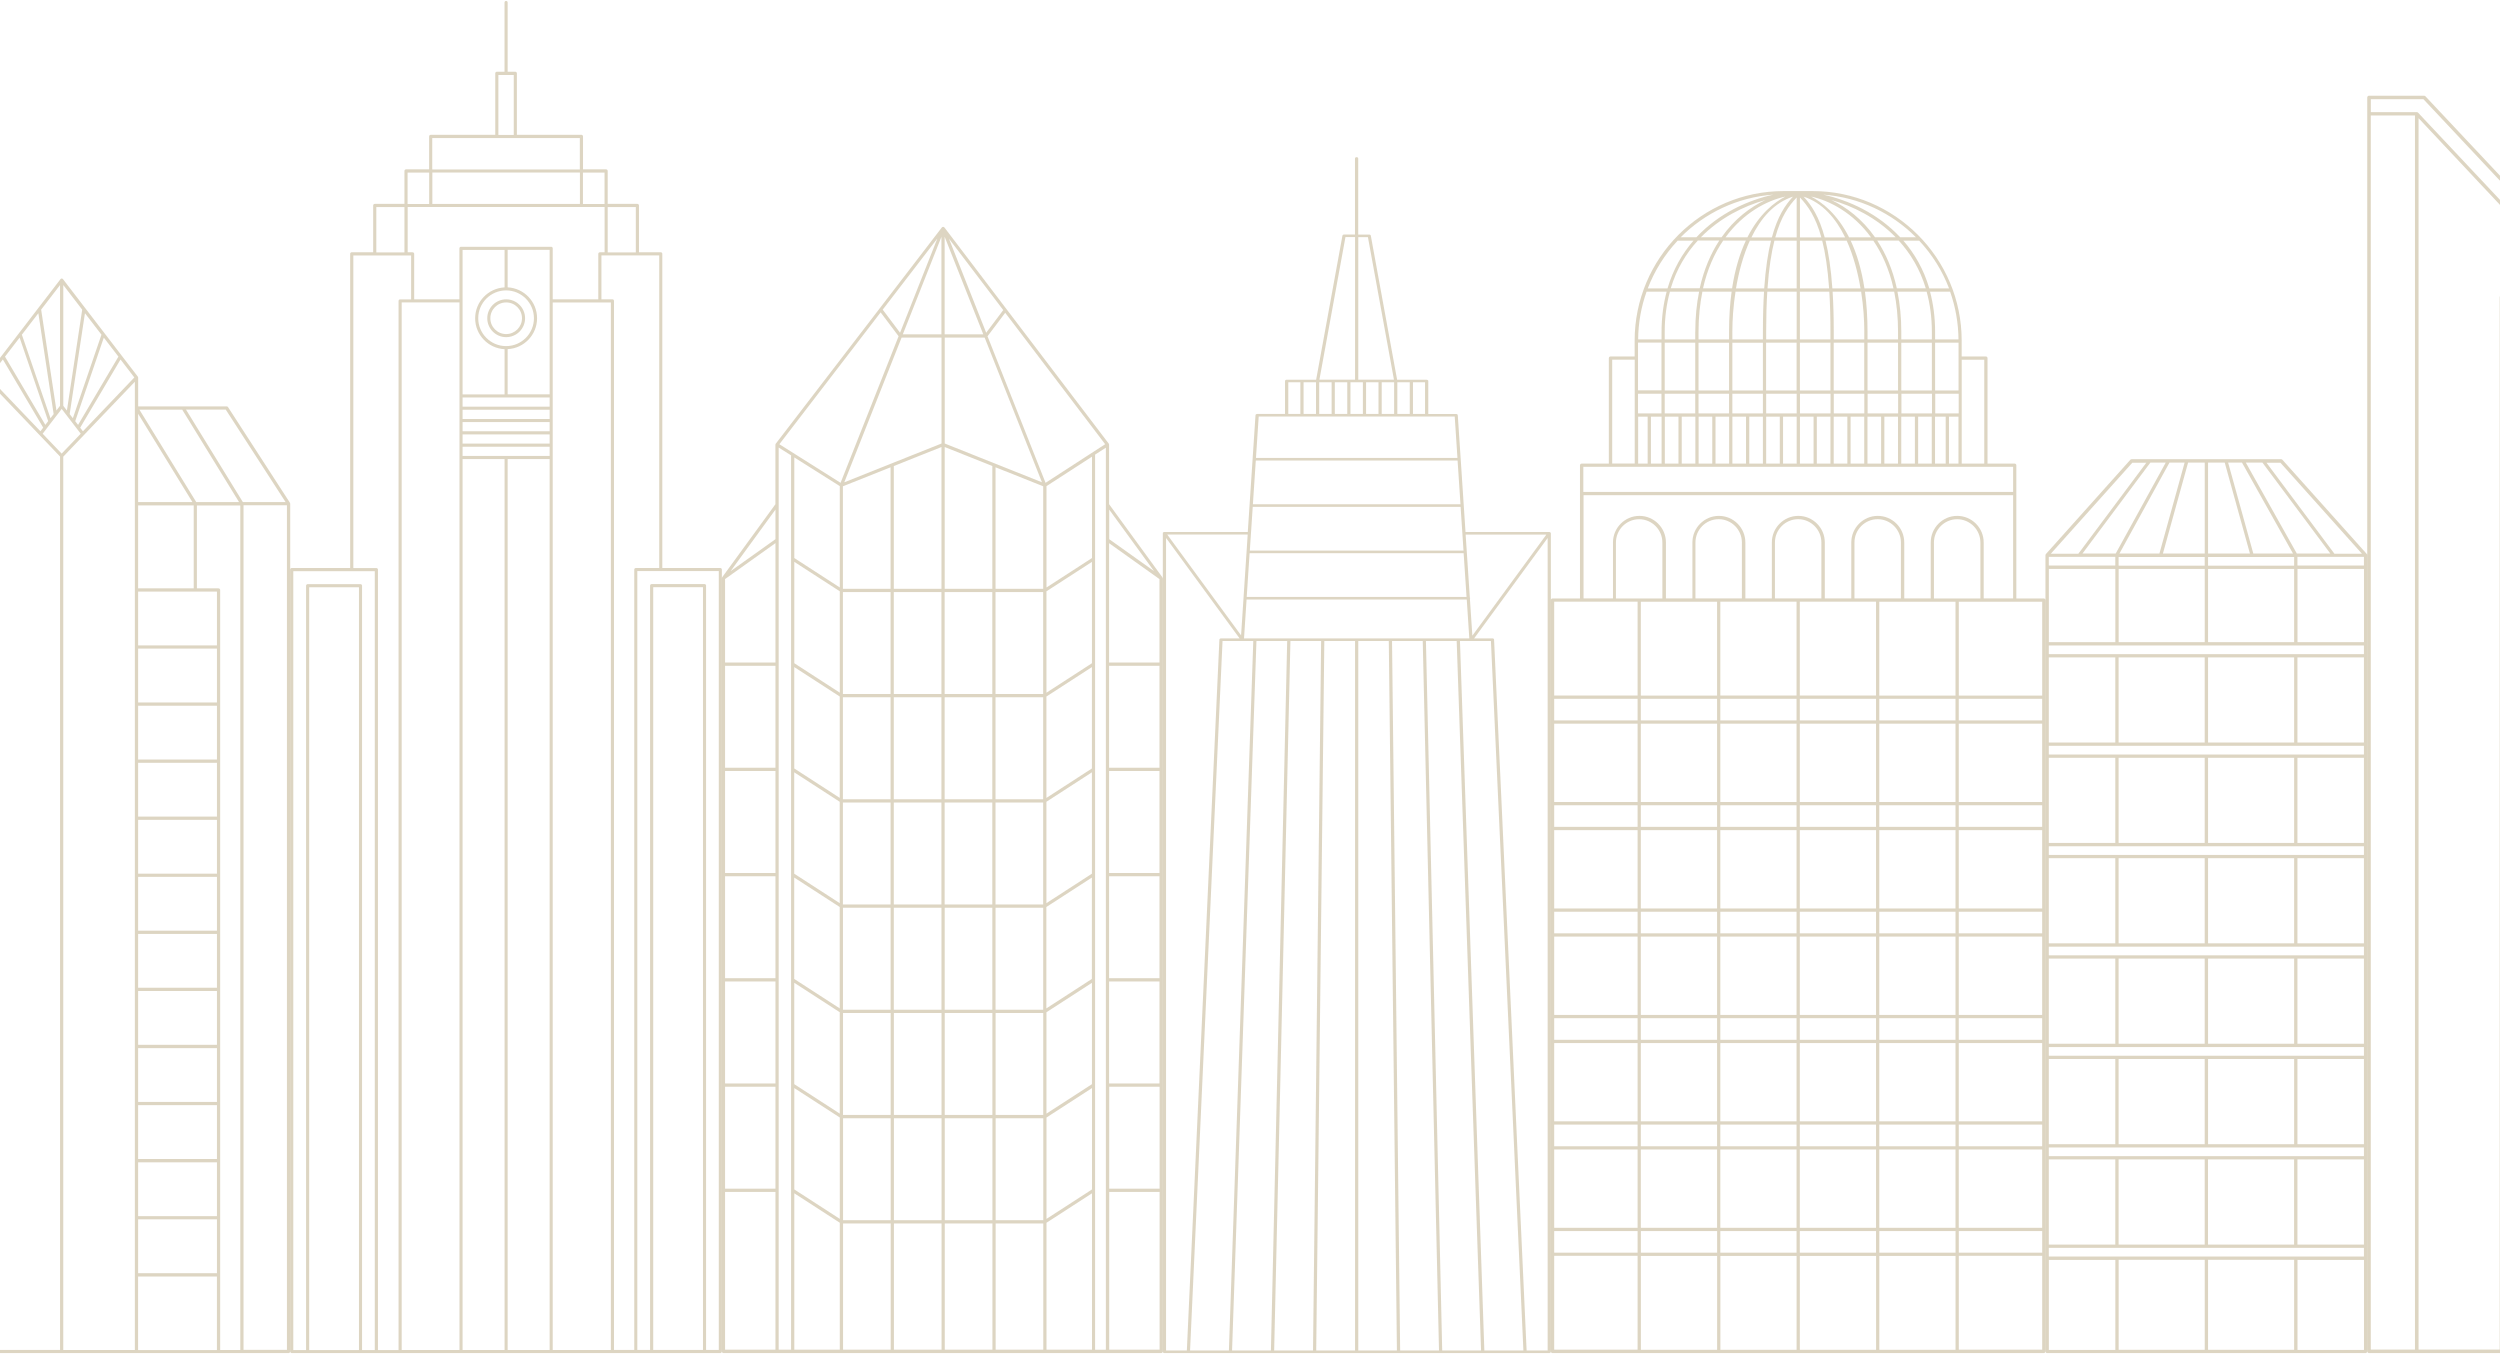 <svg width="393" height="213" viewBox="0 0 393 213" fill="none" xmlns="http://www.w3.org/2000/svg">
<path d="M45.58 79.051C45.58 79.051 45.58 79.044 45.58 79.037L35.847 63.998C35.799 63.923 35.718 63.882 35.637 63.882H21.72V59.356C21.72 59.343 21.713 59.336 21.707 59.322C21.7 59.282 21.693 59.241 21.666 59.207L13.402 48.441L9.902 43.881C9.902 43.881 9.895 43.881 9.895 43.874C9.848 43.82 9.78 43.779 9.706 43.779C9.631 43.779 9.564 43.813 9.516 43.874C9.516 43.874 9.51 43.874 9.51 43.881L-2.254 59.2C-2.254 59.2 -2.288 59.275 -2.295 59.316C-2.295 59.329 -2.309 59.336 -2.309 59.35V63.875H-16.245C-16.333 63.875 -16.415 63.916 -16.455 63.991L-26.195 79.037C-26.195 79.037 -26.195 79.044 -26.195 79.051C-26.215 79.091 -26.236 79.132 -26.236 79.173V212.446C-26.236 212.589 -26.121 212.705 -25.979 212.705H45.363C45.505 212.705 45.62 212.589 45.62 212.446V79.173C45.62 79.126 45.607 79.085 45.58 79.051ZM44.896 78.921H38.175L29.24 64.392H35.488L44.889 78.921H44.896ZM-2.525 64.392L-11.46 78.921H-18.195L-9.26 64.392H-2.525ZM-14.716 164.245V155.786H-2.322V164.245H-14.716ZM-2.322 164.755V173.214H-14.716V164.755H-2.322ZM-14.716 155.269V146.81H-2.322V155.269H-14.716ZM-14.716 146.3V137.841H-2.322V146.3H-14.716ZM-14.716 137.33V128.872H-2.322V137.33H-14.716ZM-14.716 128.361V119.902H-2.322V128.361H-14.716ZM-14.716 119.392V110.933H-2.322V119.392H-14.716ZM-14.716 110.423V101.964H-2.322V110.423H-14.716ZM-14.716 173.738H-2.322V182.197H-14.716V173.738ZM-2.322 78.935H-10.857L-2.322 65.052V78.935ZM-2.322 79.445V92.477H-11.06V79.445H-2.322ZM-2.322 92.988V101.447H-14.716V92.988H-2.322ZM-14.716 182.707H-2.322V191.166H-14.716V182.707ZM-11.575 79.439V92.471H-14.973C-15.115 92.471 -15.23 92.586 -15.23 92.729V212.201H-18.398V79.439H-11.575ZM-14.716 191.677H-2.322V200.136H-14.716V191.677ZM-1.814 92.729V59.989L9.442 71.769V212.208H-1.814V92.736V92.729ZM0.446 56.498L6.789 67.223L6.355 67.795L-1.726 59.336L0.453 56.498H0.446ZM3.079 53.068L7.574 66.202L7.127 66.788L0.785 56.063L3.086 53.068H3.079ZM18.613 56.069L12.271 66.794L11.825 66.209L16.319 53.075L18.62 56.069H18.613ZM21.118 59.336L13.036 67.795L12.603 67.237L18.945 56.512L21.118 59.343V59.336ZM28.645 64.399L37.579 78.928H30.851L21.917 64.399H28.651H28.645ZM21.713 173.221V164.762H34.107V173.221H21.713ZM34.107 173.731V182.19H21.713V173.731H34.107ZM21.713 164.245V155.786H34.107V164.245H21.713ZM21.713 155.276V146.817H34.107V155.276H21.713ZM21.713 146.306V137.848H34.107V146.306H21.713ZM21.713 137.337V128.878H34.107V137.337H21.713ZM21.713 128.368V119.909H34.107V128.368H21.713ZM21.713 119.399V110.94H34.107V119.399H21.713ZM21.713 182.714H34.107V191.173H21.713V182.714ZM34.107 110.423H21.713V101.964H34.107V110.423ZM21.713 65.046L30.249 78.928H21.713V65.046ZM21.713 191.684H34.107V200.142H21.713V191.684ZM34.107 101.453H21.713V92.995H34.107V101.453ZM21.713 92.484V79.452H30.452V92.484H21.713ZM9.692 71.306L6.707 68.183L7.269 67.448C7.269 67.448 7.31 67.407 7.317 67.38L8.887 65.338C8.887 65.338 8.927 65.297 8.941 65.27L9.699 64.283L12.102 67.414L12.691 68.176L9.699 71.299L9.692 71.306ZM11.452 65.746L10.951 65.093L13.354 49.237L15.947 52.612L11.452 65.746ZM10.518 64.535L9.95 63.793V44.807L12.921 48.679L10.518 64.535ZM9.435 63.793L8.873 64.528L6.47 48.672L9.435 44.814V63.8V63.793ZM8.44 65.086L7.932 65.746L3.438 52.612L6.03 49.237L8.433 65.093L8.44 65.086ZM9.943 71.79L21.199 60.01V212.222H9.943V71.783V71.79ZM21.707 200.673H34.1V212.228H21.707V200.673ZM34.608 92.749C34.608 92.607 34.493 92.491 34.351 92.491H30.953V79.459H37.776V212.222H34.608V92.749ZM-16.11 64.385H-9.862L-18.797 78.915H-25.512L-16.11 64.385ZM-25.728 79.432H-18.905V212.194H-25.728V79.432ZM-14.722 200.639H-2.329V212.194H-14.722V200.639ZM38.283 212.194V79.432H45.106V212.194H38.283Z" fill="#AA9767" fill-opacity="0.4"/>
<path d="M113.248 89.289H104.116V39.9C104.116 39.764 104.006 39.653 103.87 39.653H100.444V32.296C100.444 32.16 100.334 32.05 100.198 32.05H95.528V26.869C95.528 26.733 95.418 26.623 95.282 26.623H91.649V21.442C91.649 21.306 91.539 21.195 91.403 21.195H81.254V11.526C81.254 11.39 81.144 11.28 81.008 11.28H79.803V0.393C79.803 0.257 79.693 0.147 79.557 0.147C79.421 0.147 79.311 0.257 79.311 0.393V11.28H78.1C77.964 11.28 77.854 11.39 77.854 11.526V21.195H67.705C67.569 21.195 67.459 21.306 67.459 21.442V26.623H63.826C63.69 26.623 63.58 26.733 63.58 26.869V32.05H58.91C58.774 32.05 58.664 32.16 58.664 32.296V39.653H55.29C55.154 39.653 55.044 39.764 55.044 39.9V89.289H45.867C45.731 89.289 45.621 89.399 45.621 89.535V212.459C45.621 212.595 45.731 212.705 45.867 212.705H113.228C113.364 212.705 113.475 212.595 113.475 212.459V89.535C113.475 89.399 113.364 89.289 113.228 89.289H113.248ZM113.002 212.213H110.994V92.061C110.994 91.925 110.884 91.815 110.748 91.815H102.439C102.303 91.815 102.193 91.925 102.193 92.061V212.213H100.185V89.775H112.995V212.213H113.002ZM110.508 212.213H102.685V92.307H110.508V212.213ZM103.63 89.289H99.952C99.816 89.289 99.706 89.399 99.706 89.535V212.213H96.519V47.296C96.519 47.16 96.409 47.05 96.273 47.05H94.544V40.146H103.63V89.289ZM64.882 39.66H64.085V32.542H95.043V39.66H94.298C94.162 39.66 94.052 39.77 94.052 39.906V47.056H86.889V39.038C86.889 38.902 86.779 38.792 86.643 38.792H72.466C72.329 38.792 72.219 38.902 72.219 39.038V47.056H65.108V39.906C65.108 39.77 64.998 39.66 64.862 39.66H64.882ZM67.964 27.122H91.163V32.063H67.964V27.122ZM72.718 71.673V70.222H86.403V71.673H72.718ZM86.403 39.284V61.991H79.803V54.886C82.375 54.757 84.428 52.632 84.428 50.029C84.428 47.425 82.375 45.301 79.803 45.171V39.278H86.403V39.284ZM79.557 45.651C81.973 45.651 83.935 47.613 83.935 50.029C83.935 52.444 81.973 54.407 79.557 54.407C77.142 54.407 75.179 52.444 75.179 50.029C75.179 47.613 77.142 45.651 79.557 45.651ZM86.403 62.477V63.927H72.718V62.477H86.403ZM72.718 65.864V64.413H86.403V65.864H72.718ZM86.403 66.349V67.8H72.718V66.349H86.403ZM72.718 68.286H86.403V69.737H72.718V68.286ZM79.318 45.178C76.746 45.307 74.694 47.432 74.694 50.035C74.694 52.639 76.746 54.763 79.318 54.893V61.997H72.718V39.291H79.318V45.184V45.178ZM72.232 47.548V212.219H63.146V47.542H72.232V47.548ZM72.718 72.165H79.318V212.219H72.718V72.165ZM79.803 72.165H86.403V212.219H79.803V72.165ZM86.889 47.548H96.027V212.219H86.889V47.542V47.548ZM99.952 32.555V39.673H95.528V32.555H99.952ZM95.036 27.128V32.069H91.642V27.128H95.036ZM78.346 11.792H80.762V21.215H78.346V11.792ZM67.951 21.701H91.15V26.642H67.951V21.701ZM64.072 27.128H67.466V32.069H64.072V27.128ZM59.156 32.555H63.58V39.673H59.156V32.555ZM56.43 212.226H48.606V92.32H56.43V212.226ZM58.923 212.226H56.916V92.074C56.916 91.938 56.806 91.828 56.669 91.828H48.36C48.224 91.828 48.114 91.938 48.114 92.074V212.226H46.106V89.788H58.917V212.226H58.923ZM59.169 89.302H55.543V40.159H64.629V47.062H62.9C62.764 47.062 62.654 47.173 62.654 47.309V212.226H59.416V89.548C59.416 89.412 59.305 89.302 59.169 89.302Z" fill="#AA9767" fill-opacity="0.4"/>
<path d="M79.57 53.001C81.209 53.001 82.543 51.667 82.543 50.029C82.543 48.39 81.209 47.056 79.57 47.056C77.932 47.056 76.598 48.39 76.598 50.029C76.598 51.667 77.932 53.001 79.57 53.001ZM79.57 47.542C80.943 47.542 82.057 48.656 82.057 50.029C82.057 51.402 80.943 52.516 79.57 52.516C78.197 52.516 77.083 51.402 77.083 50.029C77.083 48.656 78.197 47.542 79.57 47.542Z" fill="#AA9767" fill-opacity="0.4"/>
<path d="M182.768 90.891C182.768 90.843 182.754 90.802 182.727 90.761C182.727 90.761 182.727 90.761 182.727 90.754L174.347 79.257V69.91C174.347 69.91 174.347 69.903 174.347 69.897C174.347 69.856 174.334 69.808 174.314 69.774C174.314 69.774 174.307 69.774 174.307 69.76C174.307 69.76 174.307 69.76 174.307 69.753L148.459 35.753C148.459 35.753 148.452 35.753 148.445 35.746C148.425 35.726 148.405 35.712 148.384 35.698C148.378 35.698 148.371 35.685 148.357 35.685C148.324 35.671 148.29 35.664 148.256 35.657C148.216 35.657 148.182 35.664 148.148 35.685C148.141 35.685 148.128 35.698 148.121 35.705C148.101 35.719 148.081 35.732 148.067 35.753C148.067 35.753 148.06 35.753 148.054 35.76L121.942 69.76V69.767C121.942 69.767 121.936 69.774 121.929 69.781C121.902 69.822 121.895 69.862 121.895 69.903C121.895 69.903 121.895 69.91 121.895 69.917V79.264L113.515 90.761C113.515 90.761 113.515 90.761 113.515 90.768C113.488 90.809 113.475 90.85 113.475 90.898C113.475 90.898 113.475 90.904 113.475 90.911V212.445C113.475 212.589 113.589 212.705 113.731 212.705H182.538C182.68 212.705 182.795 212.589 182.795 212.445V90.911C182.795 90.911 182.795 90.904 182.795 90.898L182.768 90.891ZM173.841 212.179H172.148V71.467L173.841 70.374V212.179ZM138.432 49.1L141.259 52.855L132.137 75.898L122.516 69.835L138.439 49.1H138.432ZM173.727 69.835L164.362 75.898L155.239 52.862L158.019 49.169L173.733 69.835H173.727ZM182.268 104.15H174.347V85.388L182.268 91.034V104.156V104.15ZM174.347 154.29H182.268V170.32H174.347V154.29ZM174.347 153.778V137.747H182.268V153.778H174.347ZM174.347 137.235V121.204H182.268V137.235H174.347ZM174.347 120.692V104.662H182.268V120.692H174.347ZM144.734 45.455L147.993 37.228V52.562H141.921L144.734 45.462V45.455ZM151.758 45.455L154.571 52.555H148.499V37.221L151.758 45.448V45.455ZM132.508 76.444L139.998 73.46V92.557H132.508V76.444ZM171.642 153.887L164.49 158.516V142.581L171.642 137.952V153.887ZM155.988 125.642H148.499V109.611H155.988V125.642ZM156.494 109.611H163.984V125.642H156.494V109.611ZM147.993 125.642H140.504V109.611H147.993V125.642ZM139.998 125.642H132.508V109.611H139.998V125.642ZM132.508 126.154H139.998V142.185H132.508V126.154ZM140.504 126.154H147.993V142.185H140.504V126.154ZM148.499 126.154H155.988V142.185H148.499V126.154ZM156.494 126.154H163.984V142.185H156.494V126.154ZM156.494 109.099V93.069H163.984V109.099H156.494ZM155.988 109.099H148.499V93.069H155.988V109.099ZM147.993 109.099H140.504V93.069H147.993V109.099ZM139.998 109.099H132.508V93.069H139.998V109.099ZM132.002 141.973L124.85 137.344V121.409L132.002 126.038V141.973ZM124.85 137.952L132.002 142.581V158.516L124.85 153.887V137.952ZM132.515 142.697H140.004V158.728H132.515V142.697ZM140.51 142.697H148V158.728H140.51V142.697ZM148.506 142.697H155.995V158.728H148.506V142.697ZM156.501 142.697H163.99V158.728H156.501V142.697ZM171.648 137.344L164.497 141.973V126.038L171.648 121.409V137.344ZM171.648 120.802L164.497 125.43V109.495L171.648 104.866V120.802ZM163.99 92.557H156.501V73.46L163.99 76.444V92.557ZM155.995 92.557H148.506V70.272L155.995 73.256V92.557ZM148 92.557H140.51V73.256L148 70.272V92.557ZM132.009 125.43L124.857 120.802V104.866L132.009 109.495V125.43ZM124.857 154.495L132.009 159.124V175.059L124.857 170.43V154.495ZM132.522 159.24H140.011V175.27H132.522V159.24ZM140.517 159.24H148.007V175.27H140.517V159.24ZM148.513 159.24H156.002V175.27H148.513V159.24ZM156.508 159.24H163.997V175.27H156.508V159.24ZM164.503 159.124L171.655 154.495V170.43L164.503 175.059V159.124ZM171.655 104.259L164.503 108.888V92.953L171.655 88.324V104.259ZM148.513 69.719V53.067H154.787L163.795 75.816L148.513 69.719ZM141.732 53.067H148.007V69.719L132.724 75.816L141.732 53.067ZM132.016 108.888L124.864 104.259V88.324L132.016 92.953V108.888ZM124.864 171.044L132.016 175.673V191.608L124.864 186.979V171.044ZM132.529 175.789H140.018V191.82H132.529V175.789ZM140.524 175.789H148.013V191.82H140.524V175.789ZM148.519 175.789H156.009V191.82H148.519V175.789ZM156.515 175.789H164.004V191.82H156.515V175.789ZM164.51 175.673L171.662 171.044V186.979L164.51 191.608V175.673ZM171.662 87.723L164.51 92.352V76.417L171.662 71.788V87.723ZM155.03 52.303L152.244 45.27L149.181 37.528L157.709 48.745L155.03 52.303ZM144.275 45.27L141.489 52.303L138.763 48.677L147.352 37.494L144.275 45.264V45.27ZM132.016 76.417V92.352L124.864 87.723V71.911L132.016 76.417ZM124.864 187.587L132.016 192.216V212.172H124.864V187.587ZM132.529 192.332H140.018V212.172H132.529V192.332ZM140.524 192.332H148.013V212.172H140.524V192.332ZM148.519 192.332H156.009V212.172H148.519V192.332ZM156.515 192.332H164.004V212.172H156.515V192.332ZM164.51 192.216L171.662 187.587V212.172H164.51V192.216ZM174.368 170.833H182.289V186.863H174.368V170.833ZM181.412 89.778L174.368 84.76V80.11L181.412 89.778ZM121.902 121.204V137.235H113.981V121.204H121.902ZM113.981 120.692V104.662H121.902V120.692H113.981ZM121.902 137.747V153.778H113.981V137.747H121.902ZM121.902 154.29V170.32H113.981V154.29H121.902ZM121.902 104.15H113.981V91.027L121.902 85.381V104.143V104.15ZM113.981 170.833H121.902V186.863H113.981V170.833ZM121.902 84.76L114.858 89.778L121.902 80.11V84.76ZM113.981 187.375H121.902V212.172H113.981V187.375ZM122.408 79.325V70.354L124.358 71.583V212.172H122.408V79.325ZM174.368 212.172V187.375H182.289V212.172H174.368Z" fill="#AA9767" fill-opacity="0.4"/>
<path d="M243.775 83.806C243.775 83.806 243.775 83.779 243.768 83.768C243.768 83.757 243.755 83.741 243.748 83.73C243.741 83.719 243.735 83.708 243.721 83.698C243.708 83.687 243.694 83.676 243.681 83.671C243.674 83.671 243.667 83.66 243.661 83.654H243.647C243.634 83.649 243.614 83.643 243.6 83.638C243.587 83.638 243.573 83.633 243.553 83.633C243.553 83.633 243.54 83.633 243.533 83.633H230.379L230.104 79.482L229.627 72.237C229.627 72.237 229.634 72.216 229.634 72.199C229.634 72.178 229.627 72.156 229.62 72.14L229.164 65.274C229.157 65.166 229.043 65.079 228.909 65.079H224.526V59.904C224.526 59.791 224.412 59.698 224.271 59.698H219.627L215.493 37.048C215.473 36.951 215.372 36.875 215.245 36.875H213.513V24.911C213.513 24.797 213.399 24.705 213.258 24.705C213.117 24.705 213.003 24.797 213.003 24.911V36.87H211.278C211.151 36.87 211.05 36.946 211.03 37.043L206.896 59.693H202.258C202.117 59.693 202.003 59.785 202.003 59.899V65.074H197.62C197.486 65.074 197.379 65.16 197.365 65.269L196.151 83.633H183.037C183.037 83.633 183.023 83.633 183.016 83.633C183.003 83.633 182.99 83.633 182.976 83.638C182.956 83.638 182.943 83.643 182.922 83.654H182.909C182.902 83.654 182.896 83.665 182.889 83.671C182.875 83.681 182.862 83.687 182.849 83.698C182.835 83.708 182.828 83.719 182.822 83.73C182.815 83.741 182.808 83.752 182.802 83.768C182.802 83.779 182.795 83.795 182.795 83.806C182.795 83.817 182.795 83.822 182.795 83.833V212.499C182.795 212.613 182.909 212.705 183.05 212.705H239.735C239.735 212.705 239.748 212.705 239.755 212.705C239.761 212.705 239.768 212.705 239.775 212.705H243.54C243.681 212.705 243.795 212.613 243.795 212.499V83.833C243.795 83.833 243.795 83.817 243.795 83.806H243.775ZM243.09 84.034L231.453 99.927L231.07 94.134C231.09 94.107 231.104 94.074 231.104 94.042C231.104 93.998 231.084 93.966 231.057 93.933L230.58 86.759L230.399 84.039H243.084L243.09 84.034ZM202.345 100.766L199.788 212.293H193.681L197.513 100.766H202.345ZM202.849 100.766H207.681L206.406 212.293H200.298L202.855 100.766H202.849ZM208.184 100.766H213.016V212.293H206.909L208.184 100.766ZM213.52 100.766H218.318L219.594 212.293H213.52V100.766ZM218.822 100.766H223.654L226.211 212.293H220.104L218.828 100.766H218.822ZM224.157 100.766H228.99L232.822 212.293H226.714L224.157 100.766ZM218.567 100.36H195.56L195.963 94.242H230.573L230.976 100.36H218.567ZM197.406 72.394H229.131L229.587 79.271H196.956L197.412 72.394H197.406ZM229.607 79.677L230.063 86.553H196.473L196.929 79.677H229.614H229.607ZM196.439 86.96H230.084L230.54 93.836H195.983L196.439 86.96ZM224.016 65.068H222.117V60.094H224.016V65.068ZM219.661 65.068V60.094H221.614V65.068H219.661ZM217.204 65.068V60.094H219.157V65.068H217.204ZM214.748 65.068V60.094H216.701V65.068H214.748ZM212.292 65.068V60.094H214.245V65.068H212.292ZM209.835 65.068V60.094H211.788V65.068H209.835ZM207.379 65.068V60.094H209.332V65.068H207.379ZM204.922 65.068V60.094H206.875V65.068H204.922ZM219.13 59.688H213.52V37.276H215.037L219.13 59.693V59.688ZM211.506 37.271H213.016V59.688H207.412L211.506 37.271ZM202.52 60.094H204.419V65.068H202.52V60.094ZM197.869 65.475H228.681L229.11 71.983H197.439L197.869 65.475ZM195.479 94.036L195.097 99.878L183.493 84.034H196.137L195.479 94.036ZM183.305 84.57L194.862 100.355H191.943C191.808 100.355 191.694 100.441 191.688 100.55L186.573 212.288H183.305V84.575V84.57ZM192.184 100.761H197.016L193.184 212.288H187.077L192.184 100.761ZM233.339 212.288L229.506 100.761H234.372L239.479 212.288H233.339ZM239.983 212.288L234.869 100.55C234.869 100.441 234.755 100.355 234.614 100.355H231.735L243.292 84.57V212.288H239.983Z" fill="#AA9767" fill-opacity="0.4"/>
<path d="M321.286 94.078H316.967V73.139C316.967 72.996 316.851 72.879 316.708 72.879H312.436V56.296C312.436 56.152 312.32 56.035 312.177 56.035H308.376V53.557C308.376 40.588 297.86 30.037 284.936 30.037H280.405C267.48 30.037 256.965 40.588 256.965 53.557V56.035H253.171C253.027 56.035 252.911 56.152 252.911 56.296V72.879H248.633C248.489 72.879 248.373 72.996 248.373 73.139V94.078H244.054C243.911 94.078 243.795 94.195 243.795 94.338V212.445C243.795 212.588 243.911 212.705 244.054 212.705H321.286C321.43 212.705 321.546 212.588 321.546 212.445V94.338C321.546 94.195 321.43 94.078 321.286 94.078ZM261.332 94.078H254.024V85.286C254.024 83.266 255.661 81.623 257.674 81.623C259.687 81.623 261.325 83.266 261.325 85.286V94.078H261.332ZM261.591 94.592H269.923V109.347H257.941V94.592H261.591ZM311.317 94.078H304.015V85.286C304.015 83.266 305.653 81.623 307.666 81.623C309.679 81.623 311.317 83.266 311.317 85.286V94.078ZM303.756 94.592H307.407V109.347H295.424V94.592H303.756ZM282.418 143.323V146.719H270.435V143.323H282.418ZM270.435 142.809V130.498H282.418V142.809H270.435ZM282.418 147.232V159.544H270.435V147.232H282.418ZM282.418 160.057V163.453H270.435V160.057H282.418ZM282.418 163.967V176.278H270.435V163.967H282.418ZM282.929 163.967H294.912V176.278H282.929V163.967ZM282.929 163.453V160.057H294.912V163.453H282.929ZM282.929 159.544V147.232H294.912V159.544H282.929ZM282.929 146.719V143.323H294.912V146.719H282.929ZM282.929 142.809V130.498H294.912V142.809H282.929ZM282.929 129.984V126.588H294.912V129.984H282.929ZM282.418 129.984H270.435V126.588H282.418V129.984ZM269.923 129.984H257.941V126.588H269.923V129.984ZM269.923 130.498V142.809H257.941V130.498H269.923ZM269.923 143.323V146.719H257.941V143.323H269.923ZM269.923 147.232V159.544H257.941V147.232H269.923ZM269.923 160.057V163.453H257.941V160.057H269.923ZM269.923 163.967V176.278H257.941V163.967H269.923ZM269.923 176.792V180.188H257.941V176.792H269.923ZM270.435 176.792H282.418V180.188H270.435V176.792ZM282.929 176.792H294.912V180.188H282.929V176.792ZM295.424 176.792H307.407V180.188H295.424V176.792ZM295.424 176.278V163.967H307.407V176.278H295.424ZM295.424 163.453V160.057H307.407V163.453H295.424ZM295.424 159.544V147.232H307.407V159.544H295.424ZM295.424 146.719V143.323H307.407V146.719H295.424ZM295.424 142.809V130.498H307.407V142.809H295.424ZM295.424 129.984V126.588H307.407V129.984H295.424ZM295.424 126.075V113.764H307.407V126.075H295.424ZM294.912 126.075H282.929V113.764H294.912V126.075ZM282.929 113.25V109.854H294.912V113.25H282.929ZM282.418 113.25H270.435V109.854H282.418V113.25ZM282.418 113.764V126.075H270.435V113.764H282.418ZM269.923 126.075H257.941V113.764H269.923V126.075ZM257.429 126.075H244.32V113.764H257.429V126.075ZM257.429 126.588V129.984H244.32V126.588H257.429ZM257.429 130.498V142.809H244.32V130.498H257.429ZM257.429 143.323V146.719H244.32V143.323H257.429ZM257.429 147.232V159.544H244.32V147.232H257.429ZM257.429 160.057V163.453H244.32V160.057H257.429ZM257.429 163.967V176.278H244.32V163.967H257.429ZM257.429 176.792V180.188H244.32V176.792H257.429ZM257.429 180.701V193.012H244.32V180.701H257.429ZM257.941 180.701H269.923V193.012H257.941V180.701ZM270.435 180.701H282.418V193.012H270.435V180.701ZM282.418 193.526V196.922H270.435V193.526H282.418ZM282.929 193.526H294.912V196.922H282.929V193.526ZM282.929 193.012V180.701H294.912V193.012H282.929ZM295.424 180.701H307.407V193.012H295.424V180.701ZM307.918 180.701H321.027V193.012H307.918V180.701ZM307.918 180.188V176.792H321.027V180.188H307.918ZM307.918 176.278V163.967H321.027V176.278H307.918ZM307.918 163.453V160.057H321.027V163.453H307.918ZM307.918 159.544V147.232H321.027V159.544H307.918ZM307.918 146.719V143.323H321.027V146.719H307.918ZM307.918 142.809V130.498H321.027V142.809H307.918ZM307.918 129.984V126.588H321.027V129.984H307.918ZM307.918 126.075V113.764H321.027V126.075H307.918ZM307.918 113.25V109.854H321.027V113.25H307.918ZM307.407 113.25H295.424V109.854H307.407V113.25ZM298.822 94.071H291.521V85.279C291.521 83.26 293.158 81.616 295.171 81.616C297.184 81.616 298.822 83.26 298.822 85.279V94.071ZM291.261 94.585H294.912V109.34H282.929V94.585H291.261ZM286.328 94.071H279.019V85.279C279.019 83.26 280.657 81.616 282.67 81.616C284.683 81.616 286.321 83.26 286.321 85.279V94.071H286.328ZM278.767 94.585H282.418V109.34H270.435V94.585H278.767ZM273.833 94.071H266.525V85.279C266.525 83.26 268.163 81.616 270.176 81.616C272.189 81.616 273.826 83.26 273.826 85.279V94.071H273.833ZM269.923 109.854V113.25H257.941V109.854H269.923ZM257.429 113.25H244.32V109.854H257.429V113.25ZM244.32 193.519H257.429V196.915H244.32V193.519ZM257.947 193.519H269.93V196.915H257.947V193.519ZM269.93 197.429V212.184H257.947V197.429H269.93ZM270.442 197.429H282.424V212.184H270.442V197.429ZM282.936 197.429H294.919V212.184H282.936V197.429ZM295.431 197.429H307.413V212.184H295.431V197.429ZM295.431 196.915V193.519H307.413V196.915H295.431ZM307.925 193.519H321.034V196.915H307.925V193.519ZM321.034 109.347H307.925V94.592H321.034V109.347ZM311.924 56.549V72.879H308.382V56.549H311.924ZM306.376 72.879V65.498H307.871V72.879H306.376ZM304.186 72.879V65.498H305.864V72.879H304.186ZM301.531 72.879V65.498H303.674V72.879H301.531ZM298.877 72.879V65.498H301.02V72.879H298.877ZM296.222 72.879V65.498H298.365V72.879H296.222ZM293.568 72.879V65.498H295.711V72.879H293.568ZM290.913 72.879V65.498H293.056V72.879H290.913ZM288.259 72.879V65.498H290.402V72.879H288.259ZM285.604 72.879V65.498H287.747V72.879H285.604ZM282.95 72.879V65.498H285.093V72.879H282.95ZM280.295 72.879V65.498H282.438V72.879H280.295ZM277.641 72.879V65.498H279.784V72.879H277.641ZM274.987 72.879V65.498H277.129V72.879H274.987ZM272.332 72.879V65.498H274.475V72.879H272.332ZM269.678 72.879V65.498H271.82V72.879H269.678ZM267.023 72.879V65.498H269.166V72.879H267.023ZM264.369 72.879V65.498H266.511V72.879H264.369ZM261.714 72.879V65.498H263.857V72.879H261.714ZM259.524 72.879V65.498H261.202V72.879H259.524ZM257.517 72.879V65.498H259.012V72.879H257.517ZM258.841 45.854H261.994C261.489 47.757 261.196 49.852 261.196 52.174V53.358H257.517C257.538 50.729 258.002 48.202 258.841 45.854ZM263.727 37.829H266.218C264.457 39.849 263.017 42.327 262.137 45.333H259.032C260.104 42.526 261.714 39.986 263.727 37.829ZM306.383 45.333H303.285C302.405 42.327 300.965 39.849 299.204 37.829H301.695C303.708 39.986 305.319 42.526 306.39 45.333H306.383ZM304.22 64.985V61.897H307.905V64.985H304.22ZM298.904 64.985V61.897H303.708V64.985H298.904ZM293.588 64.985V61.897H298.386V64.985H293.588ZM288.273 64.985V61.897H293.07V64.985H288.273ZM282.957 64.985V61.897H287.761V64.985H282.957ZM277.641 64.985V61.897H282.438V64.985H277.641ZM272.325 64.985V61.897H277.129V64.985H272.325ZM267.009 64.985V61.897H271.807V64.985H267.009ZM261.694 64.985V61.897H266.491V64.985H261.694ZM257.497 64.985V61.897H261.182V64.985H257.497ZM303.688 53.358H298.884V52.174C298.884 49.852 298.665 47.757 298.283 45.854H302.869C303.387 47.75 303.688 49.846 303.688 52.174V53.358ZM303.688 61.383H298.884V53.879H303.688V61.383ZM267.009 53.879H271.807V61.383H267.009V53.879ZM272.325 53.879H277.129V61.383H272.325V53.879ZM272.823 45.854H277.307C277.191 47.716 277.129 49.804 277.129 52.174V53.358H272.325V52.174C272.325 50.332 272.468 48.134 272.823 45.854ZM293.063 52.174V53.358H288.266V52.174C288.266 49.804 288.204 47.716 288.088 45.854H292.572C292.926 48.134 293.07 50.332 293.07 52.174H293.063ZM277.818 45.854H282.438V53.358H277.641V52.174C277.641 49.804 277.702 47.709 277.818 45.854ZM282.95 37.315V31.043C284.206 32.365 285.42 34.084 286.314 37.315H282.95ZM286.451 37.829C286.935 39.753 287.317 42.191 287.536 45.333H282.95V37.829H286.451ZM282.438 37.315H279.074C279.968 34.084 281.176 32.365 282.438 31.043V37.315ZM282.438 37.829V45.333H277.853C278.071 42.191 278.453 39.753 278.938 37.829H282.431H282.438ZM282.95 45.854H287.57C287.686 47.709 287.747 49.804 287.747 52.174V53.358H282.943V45.854H282.95ZM288.047 45.34C287.829 42.218 287.454 39.78 286.976 37.836H290.299C291.35 40.157 292.046 42.786 292.476 45.34H288.041H288.047ZM286.84 37.315C285.966 34.07 284.779 32.269 283.53 30.913C286.485 31.872 288.586 34.296 290.054 37.315H286.84ZM278.542 37.315H275.328C276.795 34.296 278.903 31.865 281.851 30.913C280.603 32.269 279.415 34.07 278.542 37.315ZM278.405 37.829C277.921 39.773 277.552 42.218 277.334 45.333H272.898C273.328 42.779 274.024 40.15 275.075 37.829H278.398H278.405ZM277.627 53.872H282.424V61.376H277.627V53.872ZM282.943 53.872H287.747V61.376H282.943V53.872ZM288.259 53.872H293.056V61.376H288.259V53.872ZM293.575 53.872H298.372V61.376H293.575V53.872ZM298.372 52.167V53.351H293.575V52.167C293.575 49.818 293.425 47.723 293.172 45.847H297.765C298.153 47.743 298.372 49.839 298.372 52.167ZM293.09 45.333C292.619 42.252 291.848 39.787 290.927 37.829H294.482C295.847 39.828 296.973 42.3 297.655 45.333H293.083H293.09ZM290.675 37.309C288.791 33.584 286.396 31.769 284.704 30.899C287.611 31.523 291.309 33.46 294.121 37.309H290.668H290.675ZM274.7 37.309H271.247C274.065 33.46 277.757 31.523 280.664 30.899C278.978 31.762 276.576 33.584 274.693 37.309H274.7ZM274.447 37.822C273.526 39.787 272.755 42.252 272.284 45.327H267.712C268.395 42.293 269.521 39.821 270.885 37.822H274.441H274.447ZM272.209 45.847C271.95 47.723 271.807 49.818 271.807 52.167V53.351H267.009V52.167C267.009 49.839 267.235 47.743 267.617 45.847H272.209ZM266.491 52.167V53.351H261.694V52.167C261.694 49.839 261.994 47.743 262.513 45.847H267.098C266.716 47.75 266.498 49.846 266.498 52.167H266.491ZM266.491 53.872V61.376H261.694V53.872H266.491ZM307.884 61.376H304.199V53.872H307.884V61.376ZM304.199 53.351V52.167C304.199 49.846 303.906 47.75 303.401 45.847H306.554C307.386 48.195 307.85 50.722 307.877 53.351H304.199ZM302.732 45.327H298.181C297.519 42.321 296.434 39.842 295.103 37.822H298.481C300.303 39.821 301.818 42.293 302.732 45.327ZM294.755 37.302C292.735 34.426 290.238 32.543 287.863 31.434C291.241 32.372 294.994 34.227 298.003 37.302H294.755ZM270.626 37.302H267.378C270.387 34.234 274.14 32.379 277.518 31.441C275.143 32.55 272.646 34.433 270.626 37.302ZM270.271 37.815C268.947 39.835 267.862 42.314 267.194 45.32H262.642C263.557 42.286 265.065 39.815 266.893 37.815H270.271ZM261.182 53.858V61.362H257.497V53.858H261.182ZM301.183 37.302H298.713C295.165 33.502 290.504 31.434 286.601 30.598C292.278 31.002 297.396 33.488 301.183 37.302ZM278.781 30.598C274.877 31.434 270.21 33.502 266.668 37.302H264.198C267.992 33.488 273.103 31.002 278.781 30.598ZM253.437 56.535H256.978V72.866H253.437V56.535ZM316.462 73.379V77.33H248.899V73.379H316.462ZM248.899 77.844H316.462V94.064H311.835V85.273C311.835 82.965 309.966 81.096 307.673 81.096C305.38 81.096 303.51 82.972 303.51 85.273V94.064H299.348V85.273C299.348 82.965 297.478 81.096 295.185 81.096C292.892 81.096 291.023 82.972 291.023 85.273V94.064H286.86V85.273C286.86 82.965 284.99 81.096 282.697 81.096C280.405 81.096 278.535 82.972 278.535 85.273V94.064H274.372V85.273C274.372 82.965 272.503 81.096 270.21 81.096C267.917 81.096 266.047 82.972 266.047 85.273V94.064H261.885V85.273C261.885 82.965 260.015 81.096 257.722 81.096C255.429 81.096 253.56 82.972 253.56 85.273V94.064H248.933V77.844H248.899ZM248.64 94.578H257.429V109.334H244.32V94.578H248.64ZM244.32 197.415H257.429V212.171H244.32V197.415ZM307.925 212.171V197.415H321.034V212.171H307.925Z" fill="#AA9767" fill-opacity="0.4"/>
<path d="M372.131 87.234C372.131 87.234 372.131 87.2 372.117 87.179C372.117 87.159 372.096 87.145 372.089 87.131C372.089 87.118 372.082 87.111 372.068 87.097L358.799 72.28C358.751 72.225 358.682 72.191 358.605 72.191H335.078C335.002 72.191 334.932 72.225 334.884 72.28L321.615 87.097C321.615 87.097 321.601 87.118 321.594 87.131C321.58 87.145 321.573 87.159 321.566 87.179C321.566 87.193 321.56 87.213 321.553 87.234C321.553 87.248 321.546 87.261 321.546 87.275V212.444C321.546 212.588 321.664 212.705 321.809 212.705H371.867C372.013 212.705 372.131 212.588 372.131 212.444V87.275C372.131 87.275 372.131 87.248 372.124 87.234H372.131ZM346.585 198.039V212.184H333.053V198.039H346.585ZM347.105 198.039H360.638V212.184H347.105V198.039ZM322.073 197.525V196.161H371.61V197.525H322.073ZM332.526 87.536V88.899H322.073V87.536H332.526ZM340.453 72.719L332.588 87.015H327.365L338.04 72.719H340.453ZM343.422 72.719L339.462 87.015H333.178L341.043 72.719H343.415H343.422ZM346.585 72.719V87.015H340.01L343.97 72.719H346.592H346.585ZM349.727 72.719L353.688 87.015H347.105V72.719H349.727ZM352.439 72.719L360.457 87.015H354.222L350.261 72.719H352.432H352.439ZM355.65 72.719L366.325 87.015H361.061L353.042 72.719H355.657H355.65ZM371.61 87.536V88.899H361.158V87.536H371.61ZM322.073 195.647V182.255H332.526V195.647H322.073ZM333.046 182.255H346.578V195.647H333.046V182.255ZM347.098 182.255H360.631V195.647H347.098V182.255ZM361.158 182.255H371.61V195.647H361.158V182.255ZM322.073 181.741V180.378H371.61V181.741H322.073ZM346.578 166.472V179.864H333.046V166.472H346.578ZM360.638 166.472V179.864H347.105V166.472H360.638ZM332.526 179.864H322.073V166.472H332.526V179.864ZM361.158 179.864V166.472H371.61V179.864H361.158ZM322.073 165.958V164.594H371.61V165.958H322.073ZM346.578 150.689V164.08H333.046V150.689H346.578ZM360.638 150.689V164.08H347.105V150.689H360.638ZM332.526 164.08H322.073V150.689H332.526V164.08ZM361.158 164.08V150.689H371.61V164.08H361.158ZM322.073 150.175V148.811H371.61V150.175H322.073ZM346.578 134.906V148.297H333.046V134.906H346.578ZM360.638 134.906V148.297H347.105V134.906H360.638ZM332.526 148.297H322.073V134.906H332.526V148.297ZM361.158 148.297V134.906H371.61V148.297H361.158ZM322.073 134.392V133.028H371.61V134.392H322.073ZM346.578 119.123V132.514H333.046V119.123H346.578ZM360.638 119.123V132.514H347.105V119.123H360.638ZM332.526 132.514H322.073V119.123H332.526V132.514ZM361.158 132.514V119.123H371.61V132.514H361.158ZM322.073 118.609V117.245H371.61V118.609H322.073ZM346.578 103.339V116.731H333.046V103.339H346.578ZM360.638 103.339V116.731H347.105V103.339H360.638ZM332.526 116.731H322.073V103.339H332.526V116.731ZM361.158 116.731V103.339H371.61V116.731H361.158ZM322.073 102.825V101.462H371.61V102.825H322.073ZM333.046 87.556H346.578V88.92H333.046V87.556ZM360.638 87.556V88.92H347.105V87.556H360.638ZM347.105 100.948V89.434H360.638V100.948H347.105ZM346.585 89.434V100.948H333.053V89.434H346.585ZM332.532 100.948H322.08V89.434H332.532V100.948ZM361.165 100.948V89.434H371.617V100.948H361.165ZM371.298 87.042H366.97L356.296 72.746H358.487L371.291 87.042H371.298ZM335.203 72.746H337.395L326.72 87.042H322.392L335.196 72.746H335.203ZM322.08 198.066H332.532V212.211H322.08V198.066ZM361.165 212.211V198.066H371.617V212.211H361.165Z" fill="#AA9767" fill-opacity="0.4"/>
<path d="M414.013 38.789H403.49L381.276 15.134C381.224 15.077 381.151 15.049 381.07 15.049H372.409C372.255 15.049 372.131 15.17 372.131 15.32V212.433C372.131 212.583 372.255 212.705 372.409 212.705H414.006C414.16 212.705 414.285 212.583 414.285 212.433V39.061C414.285 38.911 414.16 38.789 414.006 38.789H414.013ZM380.953 15.585L403.167 39.239C403.218 39.297 403.292 39.325 403.372 39.325H413.742V41.361H402.331L380.117 17.706C380.095 17.685 380.073 17.671 380.051 17.663C380.044 17.663 380.036 17.649 380.029 17.649C379.992 17.635 379.956 17.628 379.919 17.628H372.695V15.592H380.96L380.953 15.585ZM372.688 18.156H379.633V212.162H372.688V18.156ZM408.425 79.134L401.333 71.553L408.425 63.973V79.126V79.134ZM408.344 79.841L400.959 87.728L393.574 79.841L400.959 71.954L408.344 79.841ZM408.425 80.548V95.701L401.333 88.121L408.425 80.541V80.548ZM408.344 96.416L400.959 104.303L393.574 96.416L400.959 88.528L408.344 96.416ZM408.425 97.123V112.276L401.333 104.696L408.425 97.116V97.123ZM408.344 112.991L400.959 120.878L393.574 112.991L400.959 105.103L408.344 112.991ZM408.425 113.698V128.851L401.333 121.271L408.425 113.691V113.698ZM408.344 129.566L400.959 137.453L393.574 129.566L400.959 121.678L408.344 129.566ZM408.425 130.273V145.426L401.333 137.846L408.425 130.266V130.273ZM408.344 146.141L400.959 154.028L393.574 146.141L400.959 138.253L408.344 146.141ZM408.425 146.848V162.001L401.333 154.421L408.425 146.841V146.848ZM408.344 162.716L400.959 170.603L393.574 162.716L400.959 154.828L408.344 162.716ZM408.425 163.423V178.576L401.333 170.996L408.425 163.416V163.423ZM408.344 179.291L400.959 187.178L393.574 179.291L400.959 171.403L408.344 179.291ZM408.425 179.998V195.151L401.333 187.571L408.425 179.991V179.998ZM408.344 195.865L400.959 203.753L393.574 195.865L400.959 187.978L408.344 195.865ZM408.425 196.573V211.726L401.333 204.146L408.425 196.566V196.573ZM400.959 71.146L393.574 63.259L400.959 55.371L408.344 63.259L400.959 71.146ZM393.494 63.966L400.585 71.546L393.494 79.126V63.973V63.966ZM393.494 80.541L400.585 88.121L393.494 95.701V80.548V80.541ZM393.494 97.116L400.585 104.696L393.494 112.276V97.123V97.116ZM393.494 113.691L400.585 121.271L393.494 128.851V113.698V113.691ZM393.494 130.266L400.585 137.846L393.494 145.426V130.273V130.266ZM393.494 146.841L400.585 154.421L393.494 162.001V146.848V146.841ZM393.494 163.416L400.585 170.996L393.494 178.576V163.423V163.416ZM393.494 179.991L400.585 187.571L393.494 195.151V179.998V179.991ZM400.585 204.146L393.494 211.726V196.573L400.585 204.153V204.146ZM400.959 204.546L408.08 212.148H393.846L400.967 204.546H400.959ZM408.425 62.544L401.333 54.964L408.425 47.384V62.537V62.544ZM400.959 54.571L393.838 46.97H408.073L400.952 54.571H400.959ZM400.585 54.971L393.494 62.552V47.398L400.585 54.978V54.971ZM413.742 212.155H408.983V46.705C408.983 46.705 408.983 46.705 408.983 46.698C408.983 46.698 408.983 46.698 408.983 46.691C408.983 46.62 408.946 46.562 408.894 46.512C408.894 46.512 408.895 46.512 408.887 46.512C408.836 46.47 408.777 46.441 408.711 46.441H393.222C393.156 46.441 393.09 46.47 393.046 46.512C393.046 46.512 393.046 46.512 393.039 46.512C392.988 46.555 392.958 46.62 392.951 46.691C392.951 46.691 392.951 46.691 392.951 46.698C392.951 46.698 392.951 46.698 392.951 46.705V212.155H380.198V18.578L402.015 41.812C402.067 41.869 402.14 41.897 402.221 41.897H413.749V212.162L413.742 212.155Z" fill="#AA9767" fill-opacity="0.4"/>
</svg>
